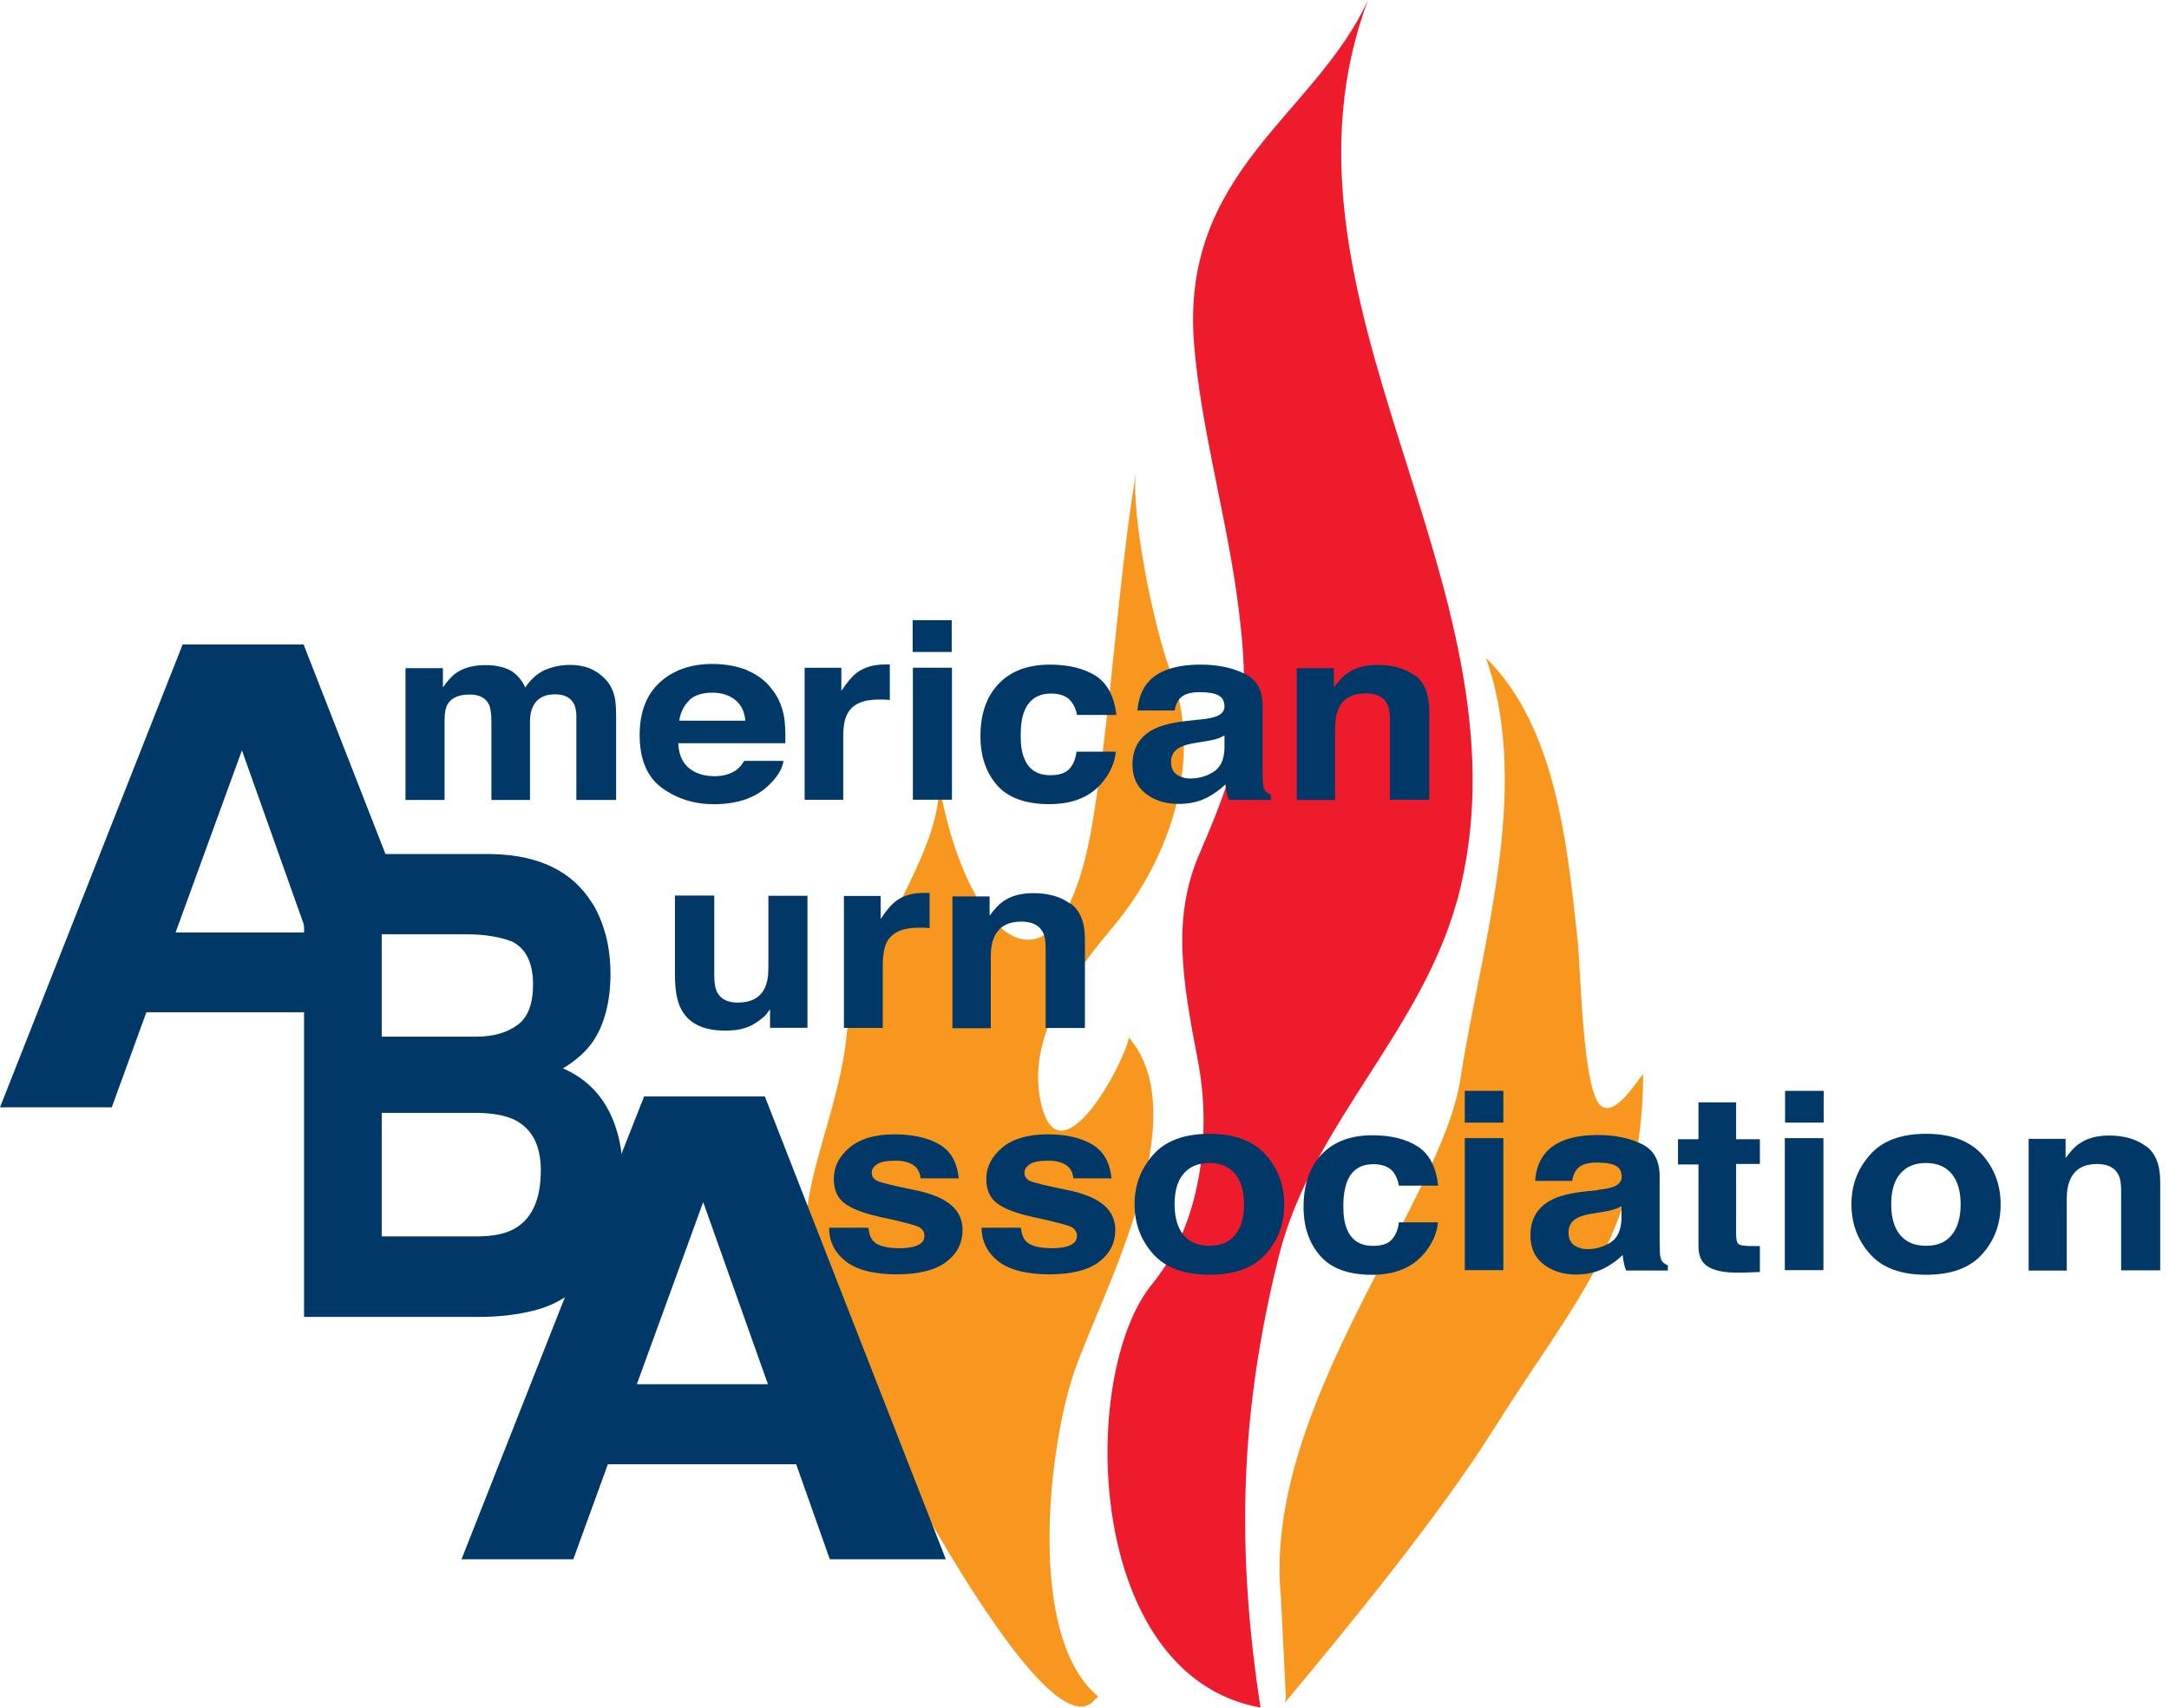 <svg width="127" height="100" viewBox="0 0 127 100" fill="none" xmlns="http://www.w3.org/2000/svg">
<g id="ABA Logo" clip-path="url(#clip0_1783_2707)">
<g id="Group 10">
<path id="Vector" d="M73.805 100C72.358 90.561 72.62 82.665 74.866 73.612C76.836 65.647 83.575 60.19 85.517 51.964C89.72 34.16 73.584 17.404 80.102 0C76.988 6.793 69.078 10.018 69.919 20.187C70.305 24.886 71.683 29.792 72.371 34.518C73.35 41.353 72.854 43.971 70.249 49.952C68.61 53.727 69.216 57.31 70.139 62.119C70.925 66.198 70.429 71.572 67.452 75.21C63.153 80.46 63.47 98.14 73.805 100Z" fill="#ED1B2B"/>
<path id="Vector_2" d="M75.293 99.452L75.224 99.727C79.069 95.111 84.346 88.676 87.516 83.605C92.104 76.288 96.183 72.237 96.211 62.908C95.866 63.252 94.598 65.429 93.744 64.768C92.655 63.914 92.559 56.707 92.366 54.984C91.787 49.748 91.167 42.596 87.006 38.531C89.748 46.276 86.647 55.687 85.517 63.156C84.415 70.418 73.887 82.392 75.003 93.582" fill="#F8971D"/>
<path id="Vector_3" d="M64.31 99.356C60.039 95.842 61.417 84.543 62.932 80.243C64.627 75.462 70.098 65.457 66.102 60.759C65.812 62.33 62.023 69.33 60.948 64.589C60.066 60.676 62.864 57.038 65.192 54.255C68.527 50.272 70.484 44.429 68.568 39.414C67.535 36.713 66.24 30.181 66.501 27.742C65.427 34.37 65.123 41.026 64.007 47.943C62.106 59.808 56.511 55.233 54.94 45.615C55.45 49.776 50.007 56.184 49.58 60.552C49.015 66.298 45.776 70.666 47.802 76.275C48.257 77.515 60.934 103.6 64.131 99.507" fill="#F8971D"/>
</g>
<g id="Group">
<path id="Vector_4" d="M34.491 39.13C34.863 39.268 35.194 39.502 35.497 39.833C35.745 40.109 35.896 40.44 35.993 40.825C36.048 41.087 36.075 41.473 36.075 41.969V46.847H33.747V41.928C33.747 41.638 33.692 41.39 33.595 41.197C33.389 40.839 33.03 40.66 32.493 40.66C31.873 40.66 31.445 40.894 31.211 41.363C31.087 41.611 31.032 41.9 31.032 42.245V46.847H28.772V42.245C28.772 41.79 28.717 41.445 28.621 41.239C28.428 40.867 28.056 40.674 27.505 40.674C26.857 40.674 26.43 40.867 26.209 41.239C26.085 41.459 26.03 41.762 26.03 42.19V46.847H23.743V39.13H25.934V40.26C26.209 39.861 26.471 39.571 26.719 39.406C27.16 39.103 27.725 38.951 28.414 38.951C29.075 38.951 29.599 39.075 30.012 39.337C30.343 39.585 30.591 39.888 30.756 40.26C31.06 39.806 31.418 39.475 31.859 39.254C32.327 39.048 32.837 38.938 33.402 38.938C33.788 38.938 34.16 39.006 34.518 39.13" fill="#003968"/>
<path id="Vector_5" d="M43.737 39.255C44.343 39.503 44.84 39.875 45.225 40.399C45.584 40.853 45.804 41.391 45.914 41.997C45.969 42.355 45.997 42.865 45.983 43.527H39.713C39.741 44.298 40.044 44.849 40.609 45.166C40.954 45.359 41.367 45.456 41.849 45.456C42.359 45.456 42.773 45.332 43.103 45.097C43.282 44.974 43.434 44.794 43.572 44.56H45.873C45.818 45.015 45.529 45.483 45.032 45.966C44.261 46.724 43.186 47.096 41.794 47.096C40.65 47.096 39.645 46.779 38.763 46.145C37.894 45.511 37.453 44.477 37.453 43.044C37.453 41.708 37.853 40.674 38.639 39.958C39.424 39.241 40.458 38.883 41.711 38.883C42.456 38.883 43.131 39.007 43.737 39.241M40.375 41.005C40.058 41.294 39.851 41.694 39.769 42.204H43.641C43.599 41.666 43.393 41.267 43.034 40.977C42.676 40.702 42.235 40.564 41.698 40.564C41.119 40.564 40.664 40.715 40.347 41.005" fill="#003968"/>
<path id="Vector_6" d="M51.908 38.914C51.908 38.914 52.005 38.914 52.101 38.914V40.995C51.95 40.981 51.826 40.967 51.716 40.967C51.605 40.967 51.509 40.967 51.454 40.967C50.544 40.967 49.938 41.229 49.635 41.767C49.456 42.07 49.373 42.524 49.373 43.145V46.837H47.113V39.107H49.263V40.457C49.607 39.947 49.91 39.589 50.172 39.396C50.599 39.079 51.137 38.914 51.812 38.914C51.853 38.914 51.895 38.914 51.922 38.914" fill="#003968"/>
<path id="Vector_7" d="M55.725 38.181H53.438V36.32H55.725V38.181ZM53.452 39.104H55.739V46.834H53.452V39.104Z" fill="#003968"/>
<path id="Vector_8" d="M63.056 41.871C63.015 41.581 62.905 41.32 62.726 41.085C62.478 40.768 62.078 40.617 61.541 40.617C60.783 40.617 60.259 40.961 59.983 41.636C59.832 41.995 59.763 42.477 59.763 43.07C59.763 43.662 59.832 44.089 59.983 44.434C60.245 45.081 60.755 45.398 61.499 45.398C62.023 45.398 62.395 45.274 62.629 45.013C62.85 44.764 62.987 44.42 63.029 44.02H65.33C65.275 44.641 65.027 45.219 64.586 45.77C63.883 46.652 62.836 47.093 61.444 47.093C60.052 47.093 59.033 46.721 58.385 45.991C57.737 45.247 57.407 44.296 57.407 43.125C57.407 41.802 57.765 40.768 58.495 40.024C59.212 39.28 60.218 38.922 61.486 38.922C62.56 38.922 63.456 39.142 64.145 39.569C64.834 40.011 65.234 40.768 65.371 41.871H63.07H63.056Z" fill="#003968"/>
<path id="Vector_9" d="M70.318 42.133C70.732 42.091 71.035 42.022 71.214 41.953C71.531 41.829 71.696 41.636 71.696 41.375C71.696 41.058 71.572 40.837 71.324 40.713C71.076 40.589 70.718 40.534 70.236 40.534C69.698 40.534 69.312 40.658 69.092 40.892C68.927 41.072 68.83 41.306 68.775 41.609H66.598C66.653 40.934 66.86 40.369 67.232 39.942C67.824 39.266 68.858 38.922 70.305 38.922C71.255 38.922 72.096 39.087 72.826 39.432C73.557 39.762 73.929 40.396 73.929 41.333V44.875C73.929 45.123 73.929 45.426 73.942 45.77C73.956 46.032 73.998 46.211 74.08 46.308C74.149 46.404 74.259 46.473 74.411 46.542V46.845H71.958C71.889 46.694 71.848 46.542 71.82 46.404C71.793 46.267 71.765 46.115 71.751 45.936C71.434 46.239 71.076 46.501 70.677 46.708C70.194 46.956 69.643 47.08 69.023 47.08C68.238 47.08 67.59 46.873 67.08 46.473C66.57 46.074 66.308 45.509 66.308 44.778C66.308 43.828 66.722 43.139 67.535 42.711C67.99 42.477 68.651 42.312 69.519 42.215L70.291 42.133H70.318ZM71.696 43.07C71.545 43.152 71.407 43.221 71.255 43.263C71.104 43.318 70.911 43.359 70.649 43.4L70.139 43.483C69.657 43.552 69.312 43.648 69.106 43.759C68.747 43.938 68.568 44.227 68.568 44.613C68.568 44.957 68.678 45.206 68.899 45.357C69.12 45.509 69.381 45.591 69.684 45.591C70.18 45.591 70.635 45.467 71.049 45.206C71.462 44.944 71.683 44.489 71.696 43.814V43.056V43.07Z" fill="#003968"/>
<path id="Vector_10" d="M82.844 39.544C83.409 39.957 83.685 40.66 83.685 41.625V46.833H81.383V42.134C81.383 41.721 81.328 41.418 81.204 41.197C80.984 40.798 80.57 40.605 79.95 40.605C79.192 40.605 78.669 40.894 78.393 41.473C78.242 41.776 78.173 42.176 78.173 42.658V46.847H75.927V39.13H78.104V40.26C78.393 39.861 78.669 39.571 78.917 39.406C79.385 39.089 79.964 38.938 80.667 38.938C81.549 38.938 82.279 39.144 82.844 39.571" fill="#003968"/>
<path id="Vector_11" d="M41.822 52.473V57.13C41.822 57.571 41.877 57.902 42.001 58.123C42.208 58.508 42.607 58.715 43.2 58.715C43.971 58.715 44.495 58.44 44.771 57.875C44.922 57.571 44.991 57.172 44.991 56.676V52.459H47.279V60.19H45.087V59.101C45.087 59.101 45.019 59.197 44.936 59.308C44.853 59.432 44.757 59.528 44.633 59.625C44.275 59.914 43.944 60.107 43.613 60.203C43.282 60.314 42.897 60.355 42.456 60.355C41.188 60.355 40.334 59.941 39.892 59.115C39.645 58.66 39.52 57.985 39.52 57.103V52.445H41.822V52.473Z" fill="#003968"/>
<path id="Vector_12" d="M54.237 52.289C54.237 52.289 54.334 52.289 54.43 52.289V54.356C54.292 54.342 54.168 54.328 54.044 54.328C53.934 54.328 53.838 54.328 53.783 54.328C52.873 54.328 52.267 54.59 51.95 55.128C51.785 55.431 51.688 55.886 51.688 56.506V60.199H49.414V52.468H51.564V53.819C51.908 53.295 52.212 52.95 52.474 52.758C52.901 52.441 53.438 52.289 54.113 52.289C54.155 52.289 54.196 52.289 54.224 52.289" fill="#003968"/>
<path id="Vector_13" d="M62.684 52.911C63.249 53.324 63.525 54.027 63.525 54.992V60.2H61.224V55.502C61.224 55.088 61.169 54.785 61.044 54.565C60.824 54.165 60.411 53.972 59.791 53.972C59.033 53.972 58.509 54.261 58.233 54.84C58.082 55.143 58.013 55.543 58.013 56.025V60.214H55.767V52.498H57.944V53.627C58.233 53.228 58.509 52.939 58.757 52.773C59.212 52.456 59.804 52.305 60.507 52.305C61.389 52.305 62.119 52.511 62.684 52.939" fill="#003968"/>
<path id="Vector_14" d="M50.847 71.928C50.889 72.286 50.999 72.548 51.151 72.7C51.426 72.975 51.936 73.099 52.694 73.099C53.135 73.099 53.479 73.044 53.741 72.92C54.003 72.796 54.127 72.631 54.127 72.383C54.127 72.135 54.017 71.983 53.81 71.859C53.603 71.749 52.818 71.542 51.468 71.253C50.489 71.032 49.814 70.757 49.414 70.44C49.015 70.123 48.822 69.654 48.822 69.048C48.822 68.331 49.125 67.725 49.745 67.201C50.365 66.692 51.233 66.43 52.363 66.43C53.438 66.43 54.306 66.623 54.981 67.008C55.657 67.394 56.042 68.056 56.139 69.007H53.907C53.879 68.745 53.796 68.538 53.658 68.386C53.41 68.111 52.997 67.973 52.405 67.973C51.922 67.973 51.564 68.042 51.357 68.18C51.151 68.317 51.04 68.483 51.04 68.662C51.04 68.896 51.151 69.062 51.371 69.158C51.592 69.268 52.363 69.448 53.7 69.723C54.596 69.916 55.257 70.205 55.698 70.577C56.139 70.963 56.359 71.445 56.359 72.024C56.359 72.796 56.042 73.416 55.409 73.898C54.775 74.381 53.796 74.629 52.487 74.629C51.178 74.629 50.145 74.367 49.511 73.857C48.863 73.347 48.546 72.686 48.546 71.9H50.82L50.847 71.928Z" fill="#003968"/>
<path id="Vector_15" d="M59.777 71.928C59.818 72.286 59.928 72.548 60.08 72.7C60.355 72.975 60.879 73.099 61.623 73.099C62.064 73.099 62.422 73.044 62.67 72.92C62.932 72.796 63.056 72.631 63.056 72.383C63.056 72.135 62.946 71.983 62.739 71.859C62.533 71.749 61.747 71.542 60.397 71.253C59.419 71.032 58.743 70.757 58.344 70.44C57.944 70.123 57.751 69.654 57.751 69.048C57.751 68.331 58.068 67.725 58.688 67.201C59.308 66.692 60.19 66.43 61.306 66.43C62.422 66.43 63.249 66.623 63.925 67.008C64.6 67.394 64.986 68.056 65.082 69.007H62.85C62.822 68.745 62.739 68.538 62.602 68.386C62.354 68.111 61.94 67.973 61.348 67.973C60.865 67.973 60.507 68.042 60.3 68.18C60.094 68.317 59.983 68.483 59.983 68.662C59.983 68.896 60.094 69.062 60.314 69.158C60.535 69.268 61.306 69.448 62.643 69.723C63.539 69.916 64.2 70.205 64.641 70.577C65.082 70.963 65.302 71.445 65.302 72.024C65.302 72.796 64.986 73.416 64.352 73.898C63.718 74.381 62.739 74.629 61.43 74.629C60.121 74.629 59.088 74.367 58.44 73.857C57.806 73.347 57.476 72.686 57.476 71.9H59.749L59.777 71.928Z" fill="#003968"/>
<path id="Vector_16" d="M74.108 73.44C73.391 74.253 72.289 74.653 70.814 74.653C69.34 74.653 68.251 74.253 67.521 73.44C66.805 72.641 66.432 71.662 66.432 70.532C66.432 69.402 66.791 68.452 67.521 67.625C68.238 66.812 69.34 66.398 70.814 66.398C72.289 66.398 73.377 66.812 74.108 67.625C74.824 68.438 75.196 69.402 75.196 70.532C75.196 71.662 74.838 72.641 74.108 73.44ZM72.316 72.324C72.661 71.91 72.84 71.304 72.84 70.532C72.84 69.761 72.661 69.154 72.316 68.741C71.972 68.328 71.462 68.107 70.814 68.107C70.167 68.107 69.657 68.314 69.299 68.741C68.94 69.154 68.775 69.761 68.775 70.532C68.775 71.304 68.954 71.91 69.299 72.324C69.657 72.751 70.153 72.958 70.814 72.958C71.476 72.958 71.972 72.751 72.316 72.324Z" fill="#003968"/>
<path id="Vector_17" d="M81.907 69.433C81.866 69.144 81.755 68.882 81.59 68.648C81.342 68.331 80.942 68.179 80.419 68.179C79.661 68.179 79.151 68.51 78.876 69.199C78.738 69.557 78.655 70.04 78.655 70.632C78.655 71.225 78.724 71.652 78.876 71.996C79.137 72.644 79.647 72.961 80.391 72.961C80.915 72.961 81.287 72.837 81.507 72.575C81.728 72.313 81.866 71.983 81.907 71.583H84.195C84.139 72.203 83.891 72.782 83.451 73.333C82.748 74.215 81.714 74.656 80.336 74.656C78.958 74.656 77.952 74.284 77.305 73.553C76.657 72.809 76.326 71.859 76.326 70.687C76.326 69.364 76.685 68.331 77.401 67.587C78.118 66.843 79.11 66.484 80.364 66.484C81.439 66.484 82.32 66.705 82.996 67.132C83.685 67.573 84.084 68.331 84.208 69.433H81.921H81.907Z" fill="#003968"/>
<path id="Vector_18" d="M88.025 65.743H85.766V63.883H88.025V65.743ZM85.766 66.653H88.025V74.383H85.766V66.653Z" fill="#003968"/>
<path id="Vector_19" d="M93.579 69.679C93.992 69.638 94.295 69.569 94.474 69.5C94.791 69.376 94.957 69.183 94.957 68.922C94.957 68.605 94.833 68.384 94.585 68.26C94.337 68.136 93.978 68.081 93.496 68.081C92.959 68.081 92.573 68.205 92.366 68.439C92.201 68.618 92.104 68.853 92.049 69.156H89.886C89.927 68.481 90.147 67.916 90.519 67.489C91.112 66.813 92.132 66.469 93.579 66.469C94.516 66.469 95.356 66.634 96.087 66.979C96.817 67.309 97.175 67.943 97.175 68.88V72.435C97.175 72.683 97.175 72.987 97.189 73.331C97.203 73.593 97.244 73.772 97.327 73.868C97.396 73.965 97.506 74.034 97.657 74.103V74.406H95.218C95.15 74.254 95.108 74.103 95.081 73.965C95.053 73.827 95.025 73.676 95.012 73.496C94.709 73.8 94.337 74.061 93.937 74.268C93.455 74.516 92.903 74.64 92.297 74.64C91.525 74.64 90.878 74.433 90.368 74.034C89.858 73.634 89.61 73.069 89.61 72.339C89.61 71.388 90.023 70.699 90.836 70.272C91.277 70.038 91.939 69.872 92.807 69.776L93.579 69.693V69.679ZM94.943 70.63C94.805 70.713 94.653 70.782 94.502 70.823C94.35 70.878 94.157 70.92 93.909 70.961L93.4 71.044C92.917 71.112 92.573 71.209 92.366 71.319C92.008 71.498 91.842 71.788 91.842 72.174C91.842 72.518 91.953 72.766 92.159 72.918C92.38 73.069 92.642 73.152 92.945 73.152C93.441 73.152 93.882 73.028 94.295 72.766C94.709 72.504 94.915 72.05 94.943 71.374V70.617V70.63Z" fill="#003968"/>
<path id="Vector_20" d="M98.25 68.165V66.718H99.449V64.555H101.654V66.718H103.045V68.165H101.654V72.258C101.654 72.575 101.695 72.767 101.791 72.85C101.874 72.933 102.15 72.974 102.604 72.974C102.673 72.974 102.742 72.974 102.825 72.974C102.908 72.974 102.976 72.974 103.045 72.974V74.49L101.984 74.531C100.923 74.559 100.207 74.394 99.821 74.035C99.573 73.801 99.449 73.443 99.449 72.96V68.193H98.25V68.165Z" fill="#003968"/>
<path id="Vector_21" d="M106.78 65.743H104.52V63.883H106.78V65.743ZM104.506 66.653H106.766V74.383H104.506V66.653Z" fill="#003968"/>
<path id="Vector_22" d="M116.067 73.44C115.351 74.253 114.248 74.653 112.774 74.653C111.299 74.653 110.211 74.253 109.494 73.44C108.778 72.641 108.406 71.662 108.406 70.532C108.406 69.402 108.764 68.452 109.494 67.625C110.211 66.812 111.313 66.398 112.774 66.398C114.235 66.398 115.337 66.812 116.067 67.625C116.784 68.438 117.142 69.402 117.142 70.532C117.142 71.662 116.784 72.641 116.067 73.44ZM114.276 72.324C114.62 71.91 114.8 71.304 114.8 70.532C114.8 69.761 114.62 69.154 114.276 68.741C113.931 68.328 113.422 68.107 112.774 68.107C112.126 68.107 111.616 68.314 111.258 68.741C110.9 69.154 110.734 69.761 110.734 70.532C110.734 71.304 110.914 71.91 111.258 72.324C111.616 72.751 112.112 72.958 112.774 72.958C113.435 72.958 113.931 72.751 114.276 72.324Z" fill="#003968"/>
<path id="Vector_23" d="M125.644 67.106C126.209 67.52 126.485 68.222 126.485 69.187V74.396H124.197V69.697C124.197 69.284 124.142 68.98 124.018 68.76C123.798 68.36 123.384 68.167 122.778 68.167C122.02 68.167 121.51 68.457 121.235 69.035C121.083 69.339 121.014 69.738 121.014 70.221V74.41H118.782V66.693H120.945V67.823C121.235 67.423 121.496 67.134 121.758 66.969C122.213 66.652 122.792 66.5 123.495 66.5C124.376 66.5 125.093 66.707 125.658 67.134" fill="#003968"/>
<path id="Vector_24" d="M37.702 64.211H44.784L55.381 91.316H48.588L46.617 85.749H35.593L33.568 91.316H27.022L37.715 64.211H37.702ZM37.288 81.064H44.964L41.174 70.398L37.288 81.064Z" fill="#003968"/>
<path id="Vector_25" d="M21.51 54.14H24.183L17.776 37.742H10.693L0 64.847H6.545L8.571 59.28H19.595L21.565 64.847H28.345L27.201 61.926H21.483V54.14H21.51ZM10.28 54.609L14.166 43.943L17.955 54.609H10.28Z" fill="#003968"/>
<path id="Vector_26" d="M34.697 52.909C35.386 54.067 35.745 55.445 35.745 57.043C35.745 58.642 35.386 60.033 34.697 61.026C34.298 61.591 33.733 62.1 32.961 62.569C34.119 63.065 35.001 63.864 35.593 64.953C36.186 66.041 36.475 67.364 36.475 68.921C36.475 70.479 36.144 71.967 35.455 73.248C35.028 74.089 34.491 74.805 33.843 75.384C33.113 76.046 32.258 76.5 31.266 76.748C30.274 76.996 29.213 77.121 28.056 77.121H17.803V50.016H28.786C31.556 50.071 33.526 51.022 34.684 52.909M22.351 54.728V60.709H27.877C28.869 60.709 29.668 60.488 30.288 60.033C30.908 59.593 31.211 58.793 31.211 57.65C31.211 56.382 30.798 55.555 29.985 55.142C29.282 54.866 28.386 54.715 27.298 54.715H22.351V54.728ZM22.351 65.187V72.408H27.877C28.869 72.408 29.627 72.256 30.178 71.925C31.17 71.333 31.666 70.203 31.666 68.536C31.666 67.13 31.184 66.152 30.219 65.628C29.682 65.339 28.924 65.187 27.945 65.173H22.351V65.187Z" fill="#003968"/>
</g>
</g>
<defs>
<clipPath id="clip0_1783_2707">
<rect width="126.485" height="100" fill="white"/>
</clipPath>
</defs>
</svg>
